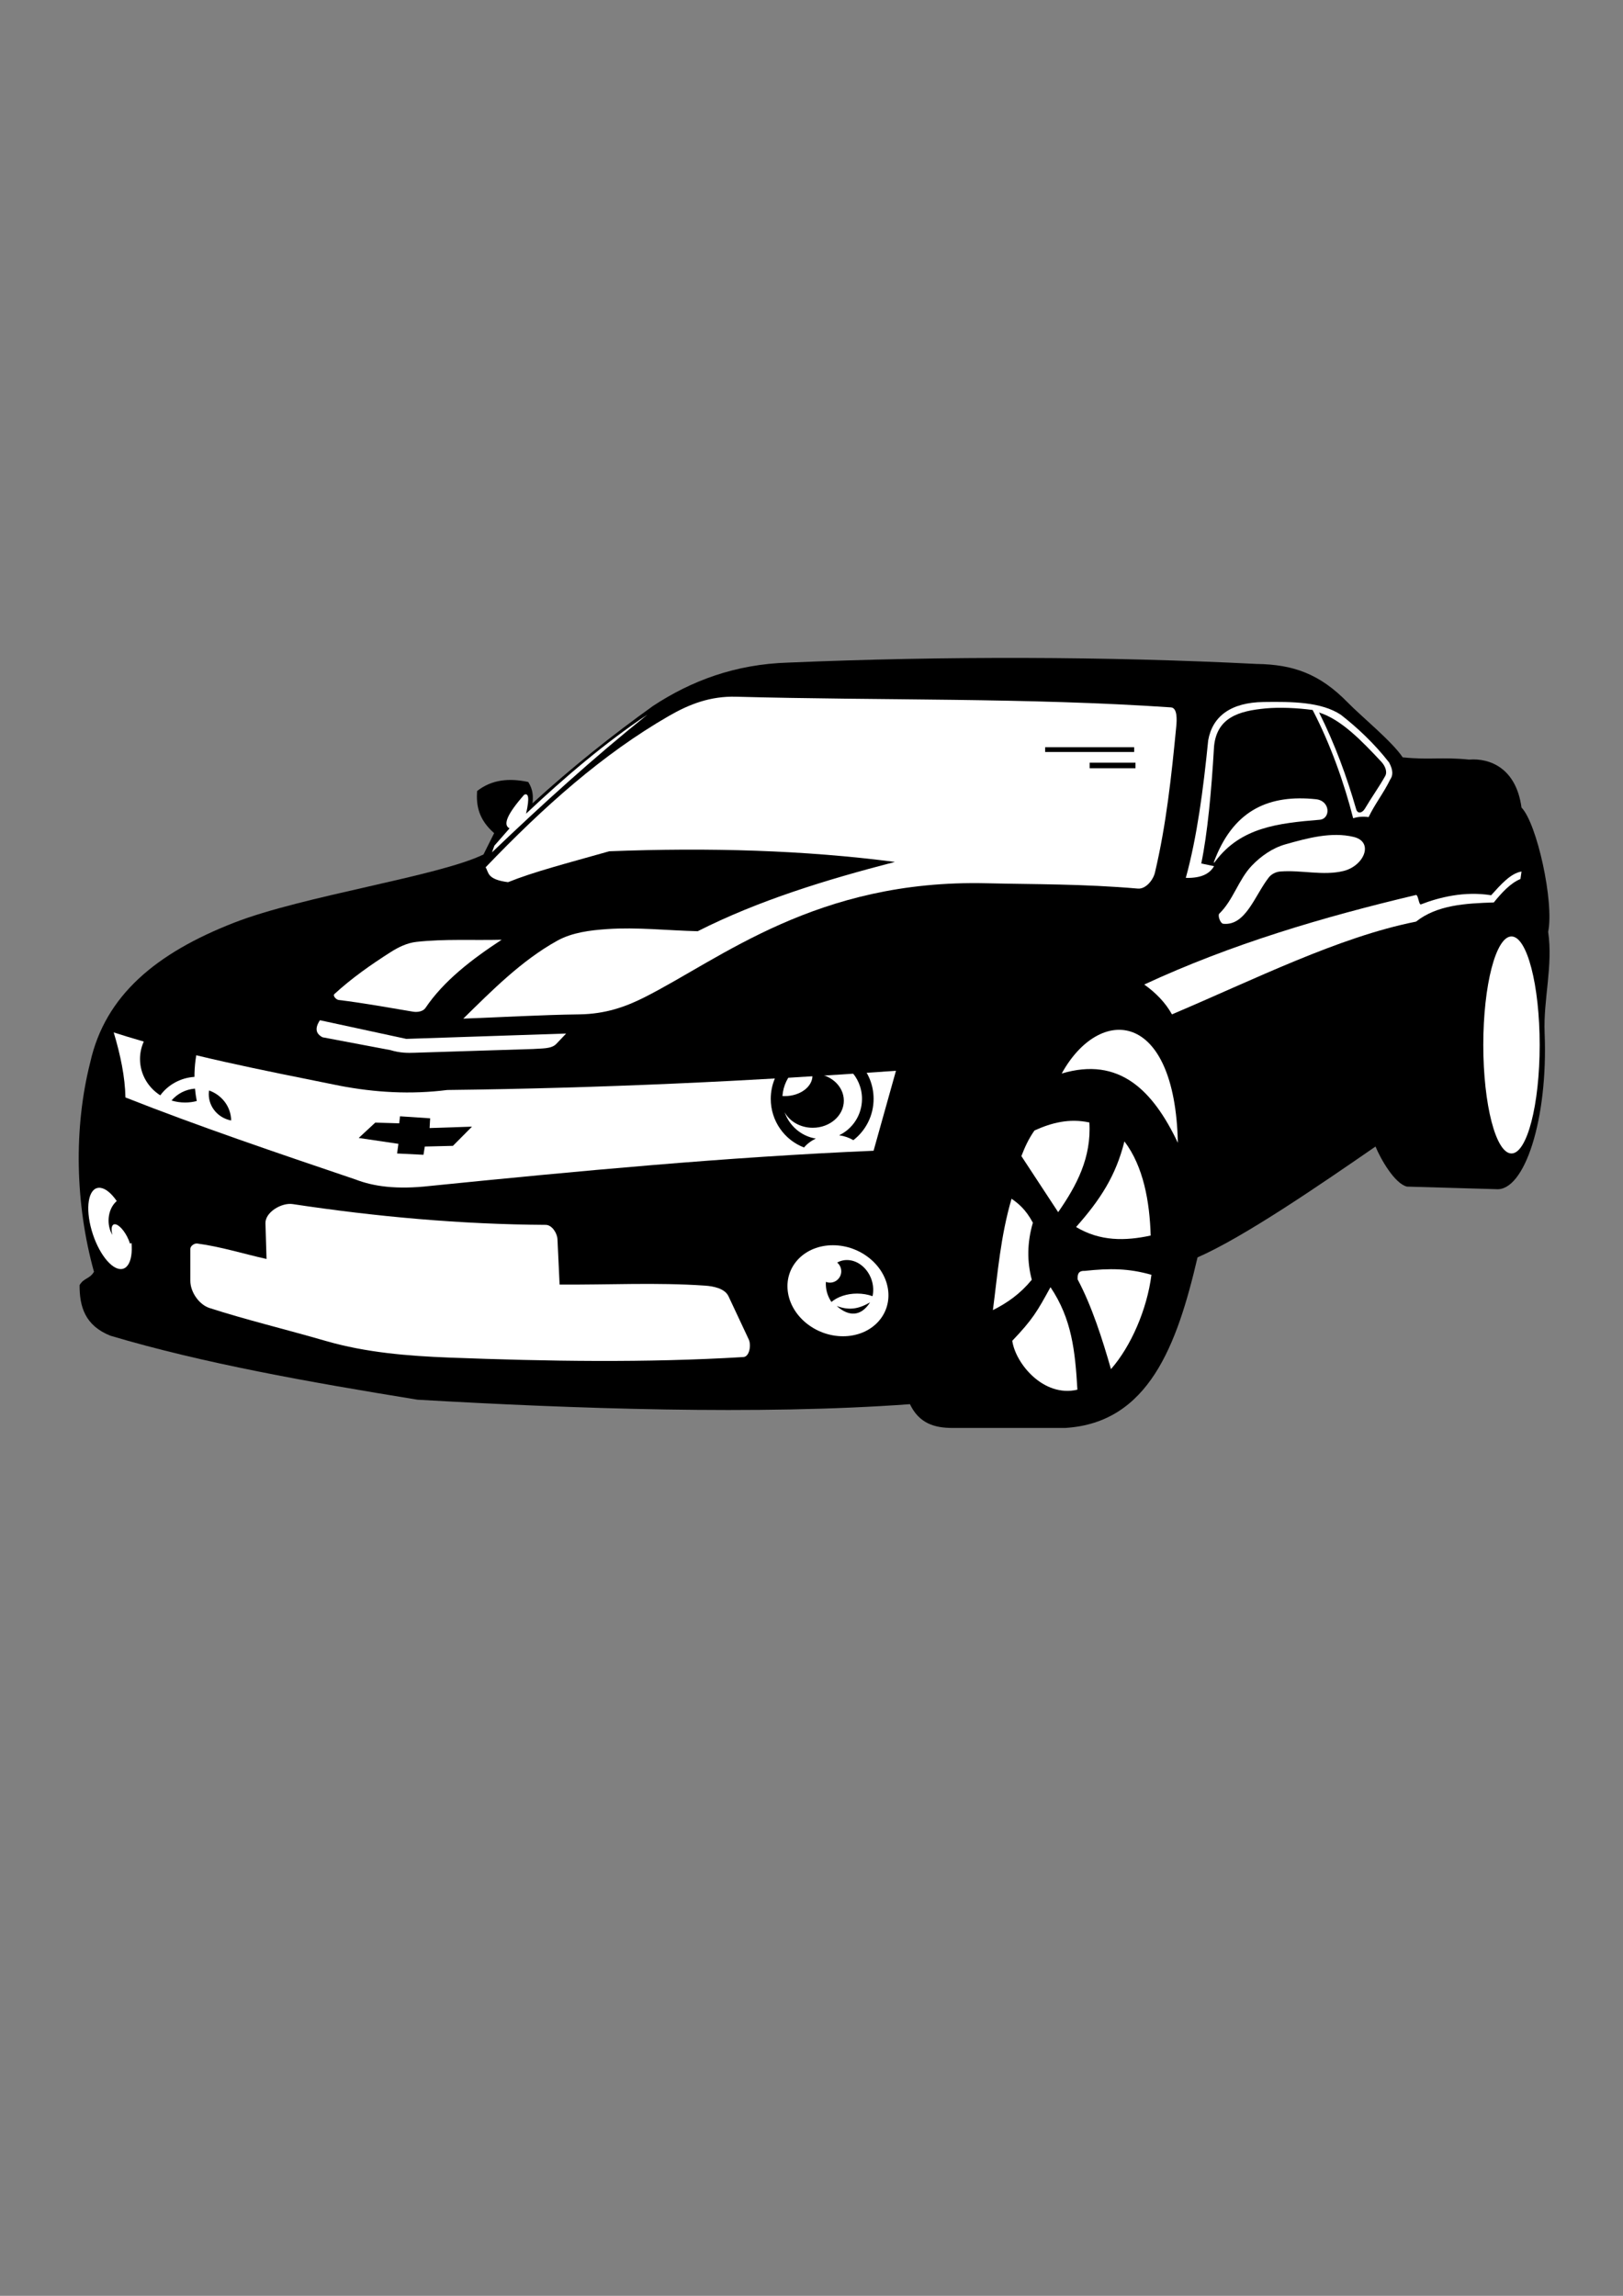 <?xml version="1.0"?>
<svg
    xmlns:rdf="http://www.w3.org/1999/02/22-rdf-syntax-ns#"
    xmlns="http://www.w3.org/2000/svg"
    xmlns:cc="http://creativecommons.org/ns#"
    xmlns:dc="http://purl.org/dc/elements/1.1/"
    xmlns:svg="http://www.w3.org/2000/svg"
    xmlns:inkscape="http://www.inkscape.org/namespaces/inkscape"
    xmlns:sodipodi="http://sodipodi.sourceforge.net/DTD/sodipodi-0.dtd"
    xmlns:ns1="http://sozi.baierouge.fr"
    xmlns:xlink="http://www.w3.org/1999/xlink"
    id="svg2"
    style="shape-rendering:geometricPrecision;text-rendering:geometricPrecision;image-rendering:optimizeQuality"
    fill-rule="evenodd"
    xml:space="preserve"
    viewBox="0 0 210 297"
    version="1.1"
    clip-rule="evenodd"
  >
 <rect x="0" y="0" width="210" height="297" fill="#808080" stroke="none"/>
 <defs
      id="defs4"
    >
  <style
        id="style6"
        type="text/css"
      >
    .fil0 {fill:black}
    .fil1 {fill:white}
  </style
    >
 </defs
  >
 <g
      id="Layer_x0020_1"
      transform="matrix(1.134 0 0 1.134 -8.504 -12.851)"
    >
  <g
        id="_472018960"
      >
   <path
          id="_246995792"
          class="fil0"
          d="m129.06 174.23-12.85 0.002c-2.097 0.008-3.842-0.527-4.886-2.712-17.297 1.271-38.572 0.51-56.197-0.512-12.345-2.005-24.466-4.152-35.021-7.296-2.91-1.154-3.538-3.323-3.526-5.776 0.507-0.851 1.135-0.669 1.642-1.52-2.159-7.785-2.319-16.434-0.426-23.894 1.71-7.651 7.539-12.468 16.416-15.93 7.87-3.069 23.335-5.291 28.454-7.782 0.405-0.811 0.811-1.621 1.216-2.432-1.797-1.577-2.057-3.186-1.946-4.803 1.68-1.321 3.671-1.498 5.837-1.034 0.58 0.916 0.559 1.68 0.486 2.432 4.479-4.101 9.115-7.784 13.756-11.111 4.35-2.859 9.375-4.761 15.428-4.941 17.916-0.757 36.257-0.71 53.443 0.153 4.165 0.061 7.19 1.118 10.397 4.407 1.523 1.562 5.057 4.435 6.263 6.249 3.243 0.324 4.326-0.067 7.569 0.257 2.446-0.197 5.388 1.031 5.989 5.472 1.764 1.812 3.74 10.801 3.041 14.177 0.569 3.898-0.562 7.715-0.404 11.532 0.406 9.811-2.288 18.135-5.555 17.824l-10.154-0.293c-1.419-0.344-3.02-3.192-3.587-4.571-6.328 4.37-15.026 10.34-20.307 12.646-2.34 10.026-5.576 18.871-15.078 19.456z"
      />
   <path
          id="_246995696"
          class="fil1"
          fill="#fff"
          d="m21.812 136.53c-0.046-2.339-0.561-4.835-1.338-7.418 8.124 2.613 16.988 4.301 25.779 6.08 4.018 0.77 8.102 1.014 12.282 0.486 17.506-0.201 34.499-1.015 51.194-2.189l-2.554 9.12c-16.862 0.722-33.724 2.313-50.586 4.013-3.887 0.442-6.491 0.047-8.512-0.73-8.971-3.04-17.952-6.076-26.266-9.363z"
      />
   <path
          id="_246995600"
          class="fil1"
          fill="#fff"
          d="m31.405 160.55c-1.203-0.39-2.189-1.836-2.189-3.101v-3.648c0-0.332 0.461-0.652 0.79-0.608 2.676 0.355 5.269 1.175 7.904 1.763l-0.122-4.074c-0.038-1.265 1.85-2.378 3.101-2.189 9.487 1.433 19.153 2.316 28.88 2.371 0.706 0.004 1.304 0.937 1.338 1.642l0.243 5.168c5.533 0.041 11.079-0.261 16.598 0.122 0.977 0.068 2.259 0.329 2.675 1.216l2.31 4.925c0.297 0.633 0.089 1.964-0.608 2.006-11.167 0.676-22.383 0.489-33.562 0.061-4.72-0.181-9.507-0.574-14.045-1.885-4.654-1.345-9.286-2.464-13.315-3.77z"
      />
   <ellipse
          id="_246995504"
          d="M 5.732,0 C 5.732,2.867 3.166,5.192 0,5.192 -3.166,5.192 -5.732,2.867 -5.732,0 c 0,-2.867 2.566,-5.192 5.732,-5.192 3.166,0 5.732,2.324 5.732,5.192 z"
          rx="5.732"
          ry="5.192"
          transform="matrix(1 0 .111 1 103.11 158.58)"
          cy="0"
          cx="0"
          class="fil1"
          fill="#fff"
      />
   <ellipse
          id="_246995408"
          d="M 2.098,0 C 2.098,2.632 1.159,4.766 0,4.766 -1.159,4.766 -2.098,2.632 -2.098,0 c 0,-2.632 0.939,-4.766 2.098,-4.766 1.159,0 2.098,2.134 2.098,4.766 z"
          rx="2.098"
          ry="4.766"
          transform="matrix(1 -.102 .278 .972 20.053 151.47)"
          cy="0"
          cx="0"
          class="fil1"
          fill="#fff"
      />
   <path
          id="_473447584"
          class="fil1"
          fill="#fff"
          d="m130.46 157.29c-0.026-0.539 0.044-1.006 0.791-0.974 2.865-0.308 5.007-0.302 7.628 0.445-0.501 3.965-2.36 8.198-4.618 10.76-0.979-3.421-2.187-7.202-3.801-10.231z"
      />
   <path
          id="_473447488"
          class="fil1"
          fill="#fff"
          d="m123 164.29c2.328-2.443 2.843-3.347 4.36-6.116 2.431 3.615 2.814 7.262 3.071 11.693-3.876 0.91-7.066-2.998-7.431-5.577z"
      />
   <path
          id="_473447392"
          class="fil1"
          fill="#fff"
          d="m130.28 151.31c2.761-3.117 4.537-5.84 5.515-9.768 2.179 2.858 2.886 6.91 2.997 10.741-2.905 0.627-5.769 0.672-8.512-0.973z"
      />
   <path
          id="_473447296"
          class="fil1"
          fill="#fff"
          d="m124.04 143.22c0.375-0.97 0.798-1.936 1.492-2.921 1.951-0.888 3.988-1.409 6.263-0.915 0.251 4.006-1.451 7.202-3.558 10.231-1.399-2.131-2.798-4.263-4.197-6.395z"
      />
   <path
          id="_473447200"
          class="fil1"
          fill="#fff"
          d="m120.79 160.79c0.548-4.215 0.868-8.402 2.128-12.707 0.751 0.523 1.615 1.202 2.432 2.736-0.668 2.294-0.67 4.455-0.122 6.506-1.306 1.587-2.745 2.611-4.438 3.466z"
      />
   <path
          id="_471980536"
          class="fil1"
          fill="#fff"
          d="m128.64 133.8c4.315-7.825 12.929-7.333 13.254 7.904-2.844-5.988-6.679-9.865-13.254-7.904z"
      />
   <path
          id="_471980440"
          class="fil1"
          fill="#fff"
          d="m146.62 115.56c1.586-1.529 2.188-3.878 3.709-5.472 1.044-1.094 2.375-2.021 3.83-2.432 2.511-0.71 5.244-1.457 7.782-0.851 2.365 0.564 1.204 3.315-1.155 3.891-2.343 0.572-4.832-0.145-7.235 0.061-0.479 0.041-0.981 0.291-1.277 0.669-1.607 2.053-2.637 5.551-5.198 5.29-0.354-0.036-0.655-0.964-0.456-1.156z"
      />
   <ellipse
          id="_471980344"
          d="m 183.175,130.539 c 0,6.836 -1.44,12.378 -3.216,12.378 -1.776,0 -3.216,-5.542 -3.216,-12.378 0,-6.836 1.44,-12.378 3.216,-12.378 1.776,0 3.216,5.542 3.216,12.378 z"
          rx="3.216"
          ry="12.378"
          cy="130.54"
          cx="179.96"
          class="fil1"
          fill="#fff"
      />
   <path
          id="_471980248"
          class="fil1"
          fill="#fff"
          d="m62.913 110.27c6.617-6.905 13.355-12.914 20.915-17.267 2.312-1.331 4.7-2.269 7.661-2.189 16.536 0.448 33.108 0.097 49.613 1.216 0.755 0.051 0.681 1.435 0.608 2.189-0.54 5.586-1.139 11.198-2.432 16.659-0.205 0.865-1.06 1.901-1.946 1.824-6.282-0.543-11.772-0.478-17.267-0.608-19.392-0.459-30.304 8.611-39.034 13.011-2.15 1.084-4.448 1.905-7.418 1.946-4.421 0.06-8.836 0.324-13.254 0.486 3.269-3.203 6.624-6.609 10.701-8.877 1.71-0.951 3.763-1.205 5.715-1.338 3.438-0.234 6.891 0.162 10.336 0.243 6.92-3.502 14.602-5.863 22.496-7.904-10.269-1.339-21.185-1.66-32.589-1.216-4.908 1.391-8.591 2.332-11.552 3.526-2.405-0.316-2.188-1.09-2.554-1.702z"
      />
   <path
          id="_471980152"
          class="fil0"
          d="m126.75 96.572h10.157v0.548h-10.157v-0.548zm5.079 1.766h5.231v0.639h-5.231v-0.639z"
      />
   <path
          id="_270082000"
          class="fil1"
          fill="#fff"
          d="m142.8 111.48c1.291-4.69 1.994-10.101 2.554-15.686 0.486-2.756 2.591-4.326 6.323-4.378 3.236-0.045 6.581-0.025 8.816 1.459 1.777 1.38 3.806 3.25 5.503 5.442 0.497 0.923 0.436 1.51 0.122 1.946-0.73 1.52-1.733 2.766-2.462 4.286-0.621-0.1-1.206-0.037-1.763 0.122-0.997-3.932-2.57-8.411-4.621-12.343-1.784-0.243-3.798-0.325-5.35-0.181-3.08 0.285-5.571 1.044-5.898 4.317-0.306 5.254-0.748 9.909-1.459 13.376 0.486 0.101 0.973 0.203 1.459 0.304-0.49 0.848-1.435 1.383-3.222 1.338zm3.408-1.939c-0.293 0.387-0.275 0.279 0-0.396 2.223-5.461 6.164-7.187 11.434-6.638 1.679 0.175 1.697 2.241 0.426 2.345-4.78 0.39-8.977 0.88-11.86 4.689zm11.8-16.926c1.821 3.637 3.166 7.34 4.227 11.023 0.173 0.6 0.717 0.428 1.004-0.061 0.738-1.258 1.597-2.443 2.311-3.715 0.263-0.468 0.012-1.145-0.456-1.644-2.201-2.344-4.536-4.8-7.086-5.603z"
      />
   <path
          id="_270081904"
          class="fil0"
          d="m104.3 155.08c1.491 0.101 2.759 1.554 2.831 3.245 0.013 0.307-0.015 0.6-0.077 0.875-0.525-0.19-1.123-0.297-1.757-0.297-1.181 0-2.236 0.372-2.93 0.955-0.371-0.54-0.607-1.199-0.637-1.9-0.006-0.132-0.004-0.262 0.005-0.388 0.143 0.054 0.298 0.085 0.46 0.085 0.714 0 1.292-0.58 1.292-1.294 0-0.4-0.181-0.757-0.465-0.994 0.374-0.212 0.808-0.317 1.277-0.285zm-1.329 5.238c1.364 1.227 2.764 1.221 3.801-0.411-1.333 0.764-2.383 0.941-3.801 0.411z"
      />
   <path
          id="_270081808"
          class="fil0"
          d="m21.955 147.91c-1.142 0-2.068 1.193-2.068 2.664 0 0.618 0.164 1.187 0.438 1.639-0.187-0.707-0.09-1.218 0.276-1.218 0.457 0 1.161 0.796 1.572 1.777 0.061 0.146 0.112 0.288 0.153 0.423 0.965-0.226 1.697-1.313 1.697-2.621 0-1.471-0.926-2.664-2.068-2.664z"
      />
   <path
          id="_270081712"
          class="fil1"
          fill="#fff"
          d="m45.646 124.74c1.973-1.812 4.184-3.365 6.445-4.803 0.883-0.562 1.879-1.04 2.918-1.155 3.224-0.356 6.485-0.162 9.728-0.243-3.426 2.242-6.617 4.701-8.694 7.782-0.272 0.404-0.918 0.505-1.398 0.426-2.826-0.469-5.662-0.994-8.512-1.338-0.274-0.033-0.689-0.482-0.486-0.669z"
      />
   <path
          id="_270081616"
          class="fil1"
          fill="#fff"
          d="m44.004 127.72c3.283 0.709 6.566 1.419 9.85 2.128 6.08-0.203 12.16-0.405 18.24-0.608-0.385 0.405-0.77 0.811-1.155 1.216-0.572 0.553-1.659 0.469-2.614 0.547-4.499 0.142-8.998 0.284-13.498 0.426-0.728 0.022-1.593 0.056-2.797-0.304-2.574-0.486-5.148-0.973-7.722-1.459-0.748-0.382-0.935-0.995-0.304-1.946z"
      />
   <path
          id="_619136560"
          class="fil0"
          d="m101.31 130.76c3.24 0 5.867 2.655 5.867 5.928 0 1.921-0.905 3.628-2.308 4.712-0.477-0.278-1.028-0.473-1.623-0.558 1.541-0.735 2.607-2.318 2.607-4.153 0-2.535-2.034-4.59-4.543-4.59-2.402 0-4.369 1.884-4.532 4.269 0.082 0.005 0.164 0.008 0.247 0.008 1.755 0 3.178-1.05 3.178-2.345 0-0.078-0.005-0.155-0.015-0.231l0.046-0.001c1.958 0 3.547 1.386 3.547 3.094s-1.588 3.094-3.547 3.094c-1.421 0-2.647-0.73-3.213-1.783 0.543 1.568 1.904 2.748 3.566 3.017-0.534 0.25-0.996 0.598-1.349 1.015-2.217-0.846-3.795-3.011-3.795-5.547 0-3.273 2.627-5.928 5.867-5.928z"
      />
   <path
          id="_619136464"
          class="fil1"
          fill="#fff"
          d="m63.906 107.81c0.578-0.66 1.156-1.319 1.733-1.979-0.778-0.374-0.307-1.595 1.673-3.837 0.461-0.203 0.644 0.254 0.213 2.162 4.461-4.216 9.139-8.168 13.837-11.297-6.189 4.963-12.056 10.288-17.729 15.712 0.091-0.254 0.182-0.507 0.274-0.761z"
      />
   <path
          id="_619136368"
          class="fil0"
          d="m28.615 127.18c1.015 0 1.961 0.284 2.758 0.775-1.013 1.304-1.686 3.603-1.686 6.221v0.006c-1.609 0.105-3.018 0.912-3.9 2.106-1.393-0.888-2.312-2.413-2.312-4.144 0-2.741 2.301-4.963 5.139-4.963zm1.133 8.343c0.045 0.49 0.113 0.963 0.203 1.414-0.426 0.111-0.874 0.17-1.336 0.17-0.538 0-1.057-0.08-1.545-0.229 0.644-0.764 1.598-1.276 2.678-1.355zm1.605 0.211c1.456 0.51 2.5 1.848 2.522 3.423-1.455-0.274-2.554-1.511-2.554-2.994 0-0.146 0.011-0.289 0.031-0.429z"
      />
   <polygon
          id="_619136272"
          points="56.579 138.91 56.516 140.02 61.352 139.86 59.177 142.05 55.97 142.13 55.817 143.07 52.807 142.92 52.959 141.82 48.428 141.15 50.317 139.4 53.05 139.48 53.141 138.68"
          class="fil0"
      />
   <path
          id="_619136176"
          class="fil1"
          fill="#fff"
          d="m141.22 127.05c9.395-3.978 19.007-8.823 27.846-10.579 2.422-1.911 5.636-2.078 8.877-2.189 0.935-1.149 1.901-2.198 3.04-2.675 0.041-0.284 0.081-0.567 0.122-0.851-1.25 0.199-2.4 1.529-3.466 2.706-3.034-0.494-5.946 0.238-8.007 1.041-0.251 0.098-0.296-1.079-0.566-1.072-10.61 2.515-21.047 5.59-31.008 10.214 1.32 0.945 2.409 2.054 3.162 3.405z"
      />
  </g
    >
 </g
  >
</svg
>
